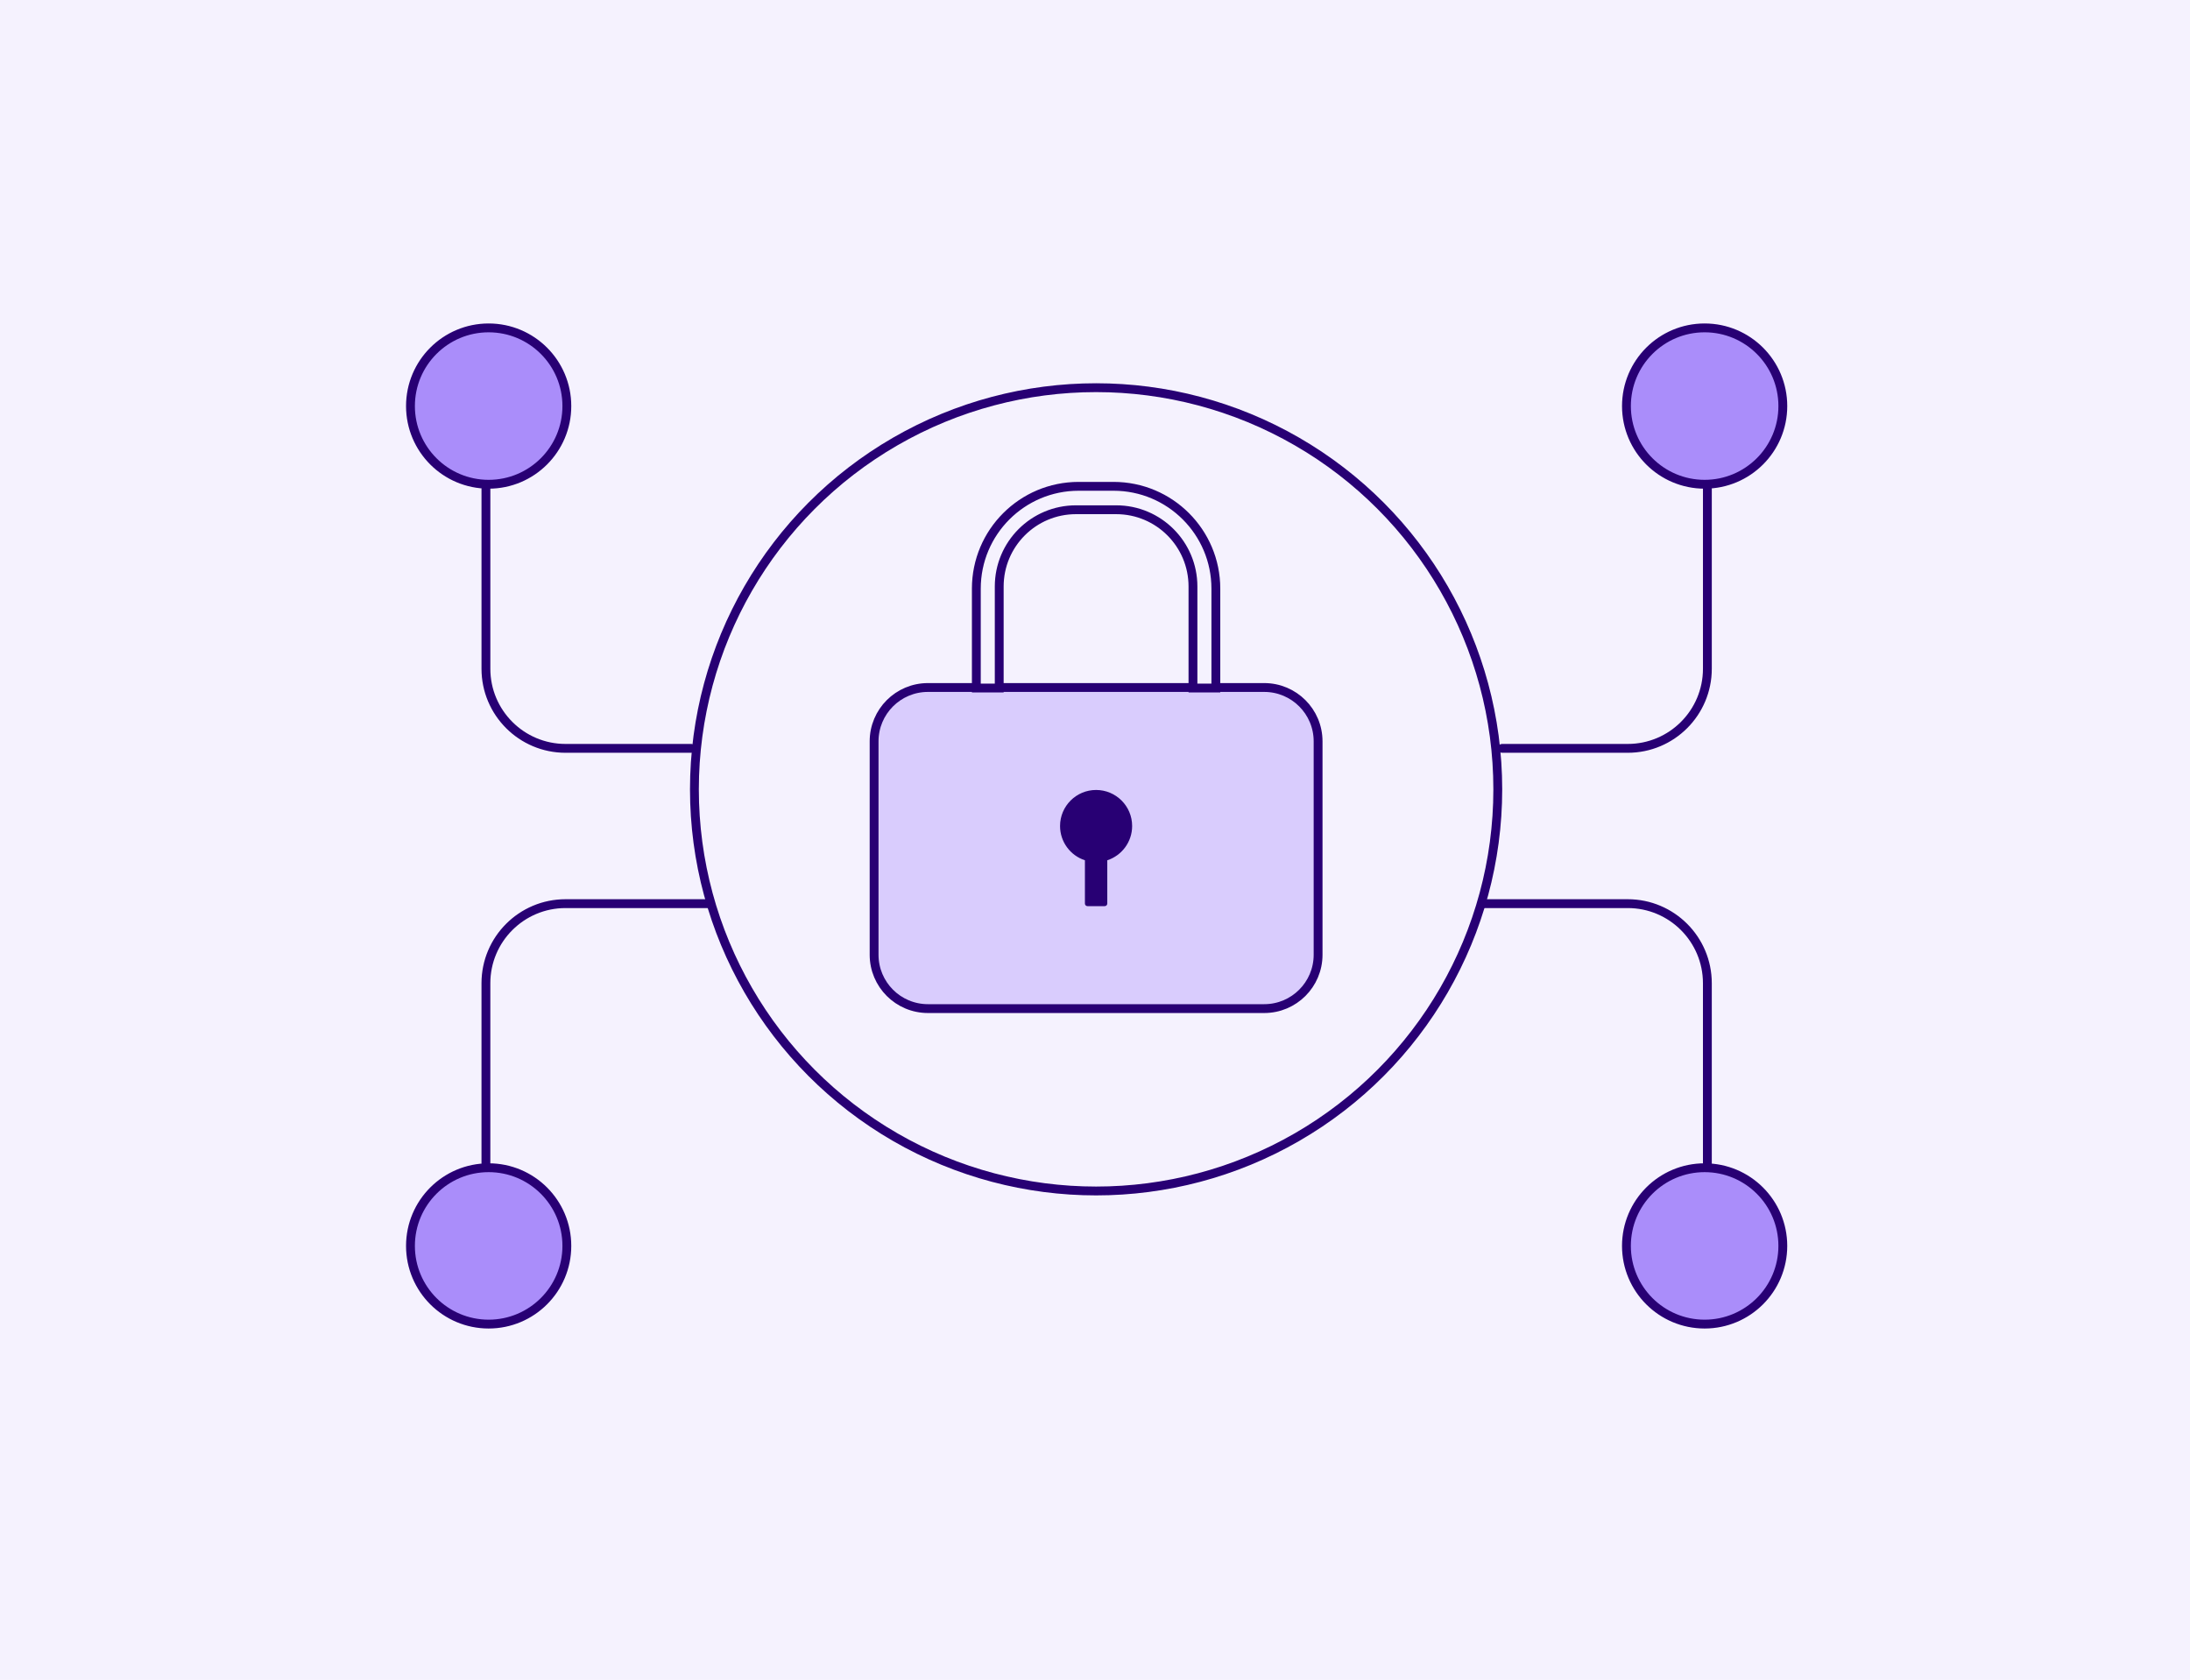 <svg width="743" height="570" viewBox="0 0 743 570" fill="none" xmlns="http://www.w3.org/2000/svg">
<rect width="743" height="570" fill="#F5F2FE"/>
<circle cx="371.873" cy="267.823" r="136.279" fill="#F5F2FE" stroke="#280074" stroke-width="3"/>
<path d="M314.823 233.272H428.921C439.009 233.272 447.188 241.45 447.188 251.539V323.953C447.188 334.042 439.009 342.22 428.921 342.22H314.823C304.735 342.22 296.557 334.042 296.557 323.953V251.539C296.557 241.45 304.735 233.272 314.823 233.272Z" fill="#D9CCFD" stroke="#280074" stroke-width="3"/>
<path d="M378.697 172.959H365.045C350.664 172.959 339.006 184.617 339.006 198.998V233.456H331.24V199.728C331.24 180.554 346.784 165.01 365.959 165.01H377.783C396.957 165.01 412.501 180.554 412.501 199.728V233.456H404.736V198.998C404.736 184.617 393.078 172.959 378.697 172.959Z" fill="#F5F2FE" stroke="#280074" stroke-width="3"/>
<path fill-rule="evenodd" clip-rule="evenodd" d="M375.667 291.895C380.563 290.298 384.1 285.696 384.1 280.267C384.1 273.514 378.626 268.04 371.872 268.04C365.119 268.04 359.645 273.514 359.645 280.267C359.645 285.697 363.183 290.3 368.08 291.896V306.586C368.08 307.065 368.468 307.454 368.948 307.454H374.799C375.278 307.454 375.667 307.065 375.667 306.586V291.895Z" fill="#280074"/>
<circle cx="578.332" cy="137.781" r="26.527" fill="#AA8DFA" stroke="#280074" stroke-width="3"/>
<path d="M579.26 165.809V226.909C579.26 241.827 567.167 253.92 552.249 253.92H509.654" stroke="#280074" stroke-width="3" stroke-linecap="round"/>
<circle cx="28.027" cy="28.027" r="26.527" transform="matrix(-1 0 0 1 193.814 109.755)" fill="#AA8DFA" stroke="#280074" stroke-width="3"/>
<path d="M164.859 165.809V226.909C164.859 241.827 176.952 253.921 191.87 253.921H234.465" stroke="#280074" stroke-width="3" stroke-linecap="round"/>
<circle cx="165.787" cy="422.741" r="26.527" transform="rotate(180 165.787 422.741)" fill="#AA8DFA" stroke="#280074" stroke-width="3"/>
<path d="M164.856 394.714V333.619C164.856 318.701 176.95 306.608 191.868 306.608H240.598" stroke="#280074" stroke-width="3" stroke-linecap="round"/>
<circle cx="28.027" cy="28.027" r="26.527" transform="matrix(1 0 0 -1 550.301 450.769)" fill="#AA8DFA" stroke="#280074" stroke-width="3"/>
<path d="M579.258 394.714V333.619C579.258 318.701 567.164 306.608 552.246 306.608H503.197" stroke="#280074" stroke-width="3" stroke-linecap="round"/>
</svg>
